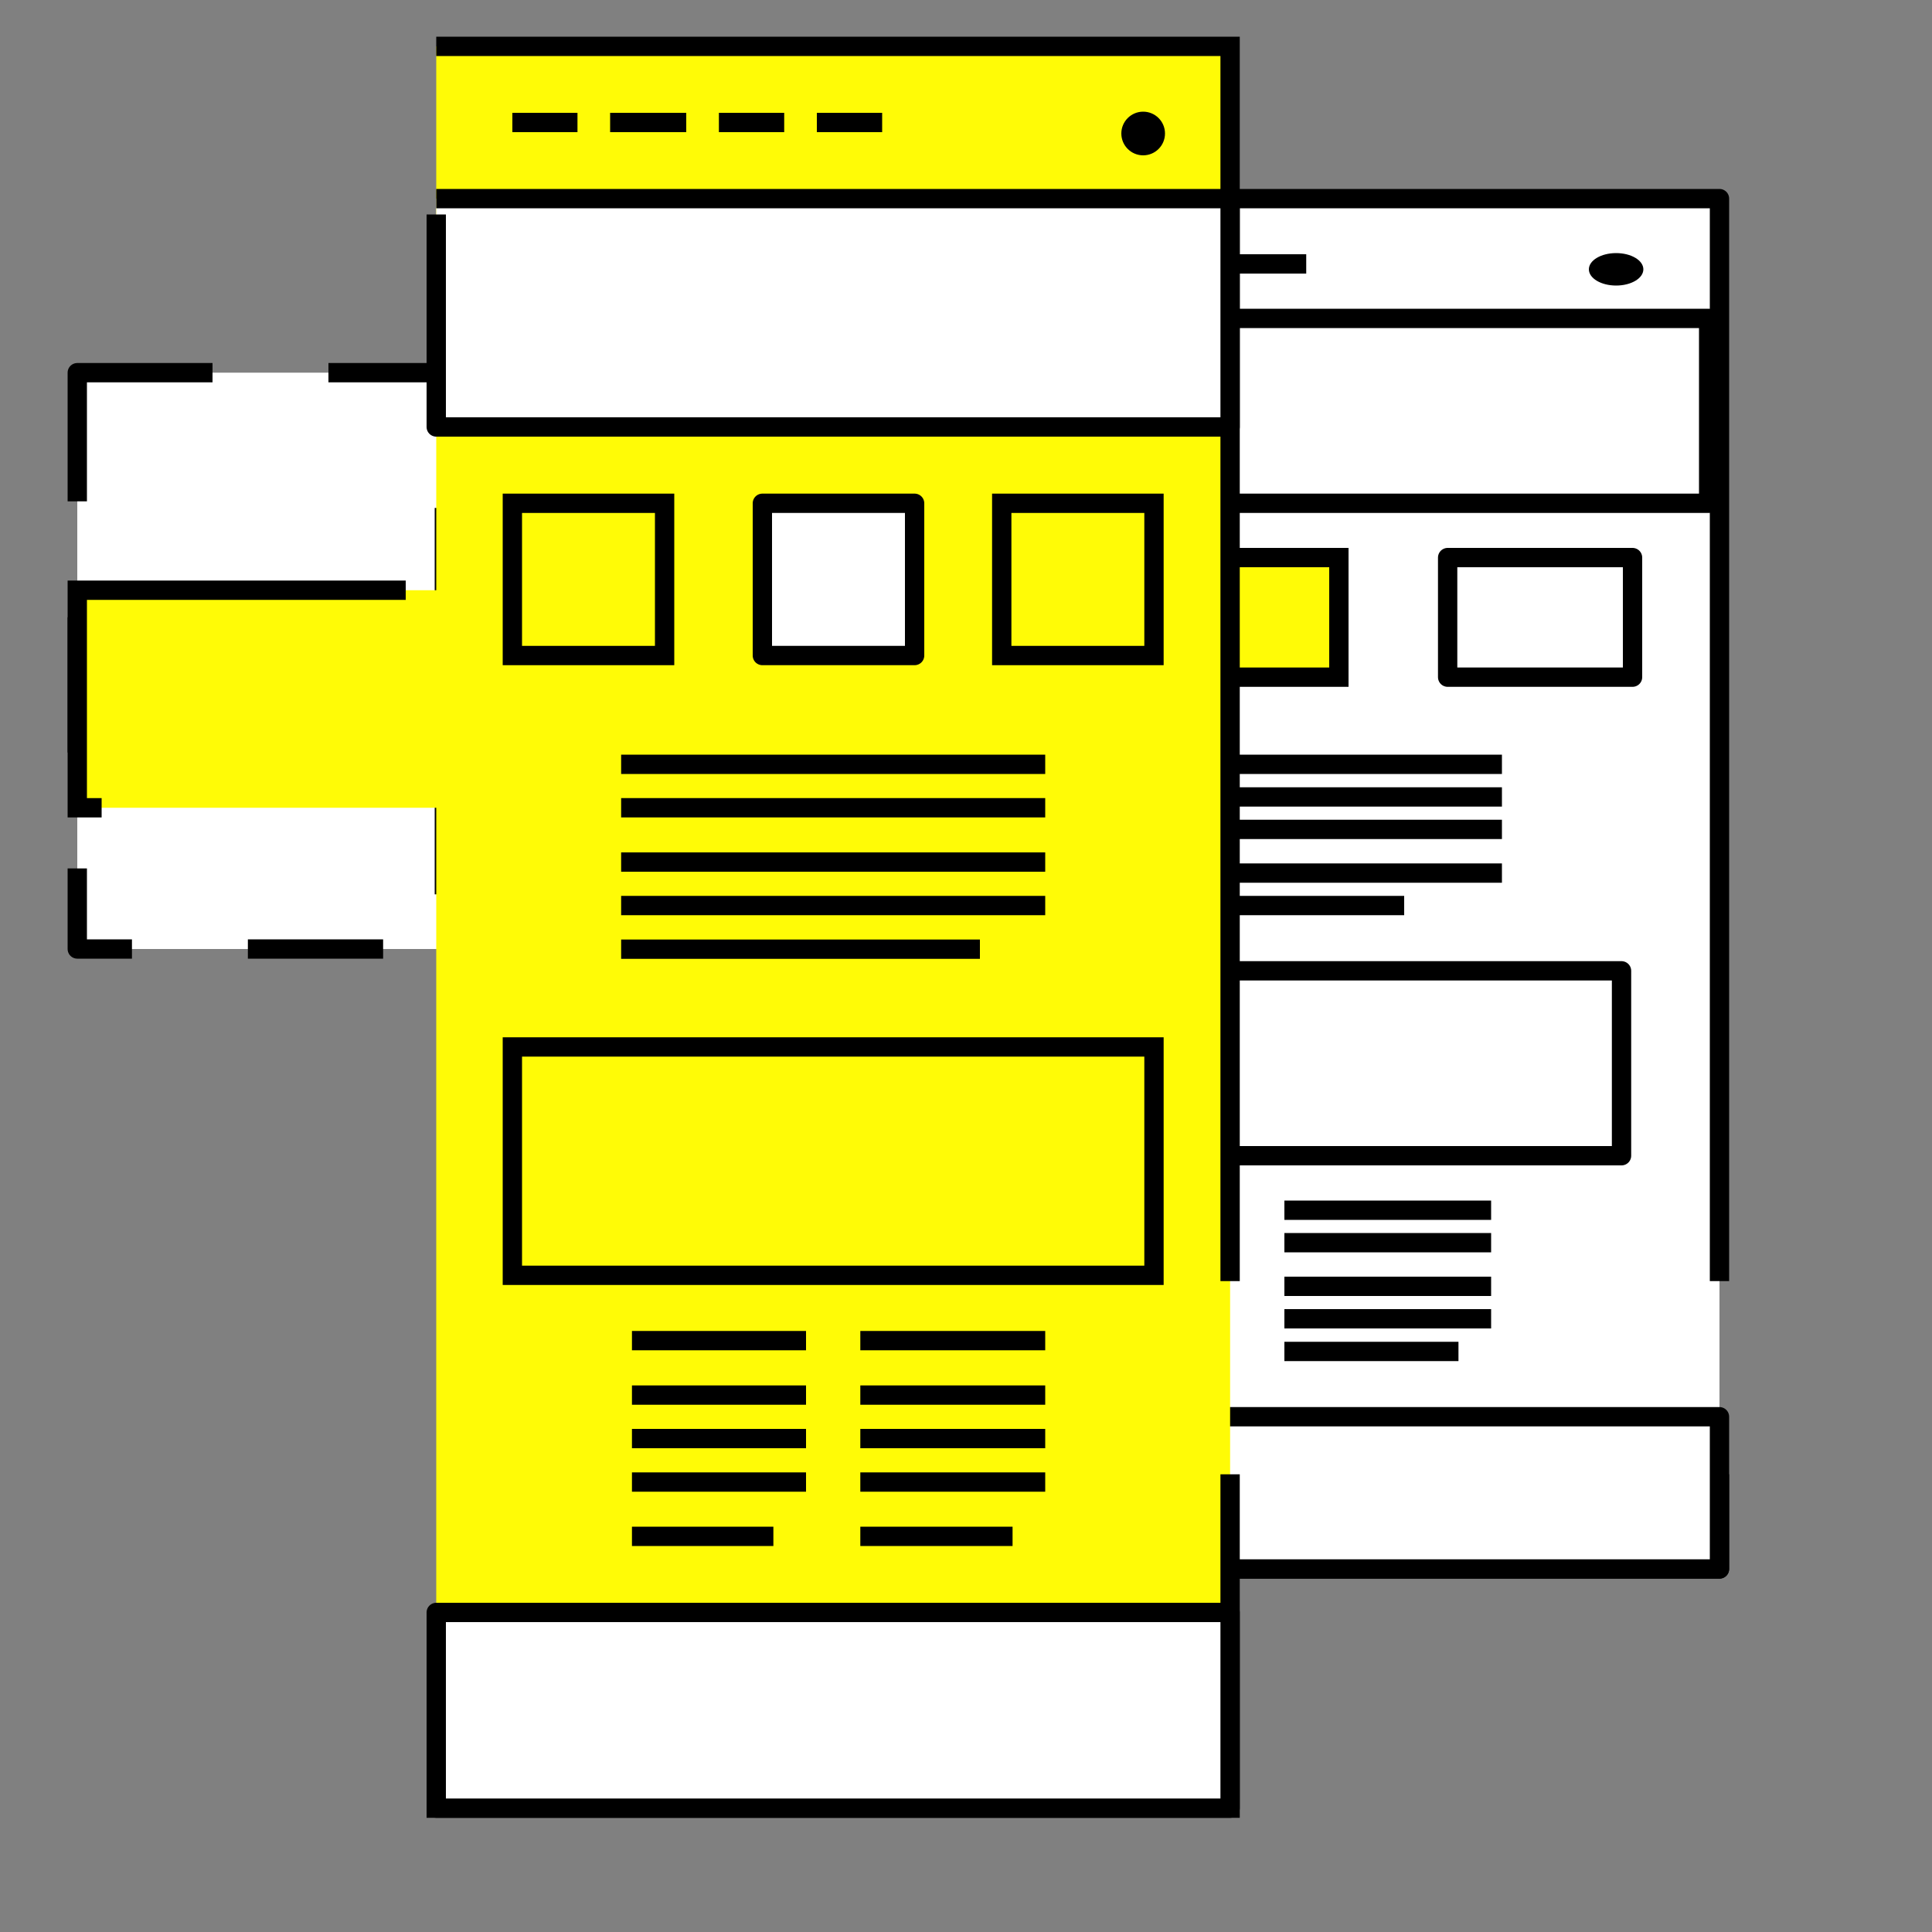 <?xml version="1.0" encoding="UTF-8"?> <svg xmlns="http://www.w3.org/2000/svg" id="Слой_9" data-name="Слой 9" viewBox="0 0 100 100"><rect x="0" y="0" width="100" height="100" fill="#808080" stroke="none"/><defs><style>.cls-1,.cls-3{fill:#fff;stroke-linejoin:round;}.cls-1,.cls-2,.cls-3,.cls-4{stroke:#000;}.cls-1{stroke-dasharray:7 6;}.cls-2,.cls-4{fill:#fffb06;stroke-miterlimit:10;}.cls-2{stroke-dasharray:17 31 56;}.cls-3,.cls-4{stroke-dasharray:105 10 60;}</style></defs><title>Geometric</title><rect class="cls-1" x="4" y="19.29" width="19" height="29.83"></rect><rect class="cls-2" x="4" y="30.55" width="19" height="11.26"></rect><rect class="cls-3" x="40.03" y="10.28" width="48.97" height="70.93"></rect><rect class="cls-3" x="40.03" y="16.48" width="48.41" height="9.57"></rect><rect class="cls-3" x="44.53" y="50.25" width="39.4" height="9.57"></rect><rect class="cls-3" x="40.03" y="73.33" width="48.97" height="7.88"></rect><rect class="cls-3" x="44.53" y="28.86" width="9.57" height="6.19"></rect><rect class="cls-4" x="59.73" y="28.86" width="9.57" height="6.19"></rect><rect class="cls-3" x="74.93" y="28.86" width="9.57" height="6.19"></rect><line class="cls-3" x1="44.53" y1="13.66" x2="48.47" y2="13.66"></line><line class="cls-3" x1="50.72" y1="13.66" x2="55.23" y2="13.66"></line><line class="cls-3" x1="57.48" y1="13.66" x2="61.42" y2="13.66"></line><line class="cls-3" x1="63.67" y1="13.66" x2="67.61" y2="13.66"></line><ellipse cx="83.65" cy="13.94" rx="1.41" ry="0.84"></ellipse><line class="cls-3" x1="77.74" y1="39.56" x2="51.28" y2="39.56"></line><line class="cls-3" x1="77.74" y1="41.25" x2="51.28" y2="41.25"></line><line class="cls-3" x1="77.74" y1="42.93" x2="51.28" y2="42.93"></line><line class="cls-3" x1="77.74" y1="45.19" x2="51.28" y2="45.19"></line><line class="cls-3" x1="72.68" y1="46.87" x2="51.28" y2="46.87"></line><line class="cls-3" x1="62.54" y1="62.64" x2="51.85" y2="62.64"></line><line class="cls-3" x1="62.54" y1="64.32" x2="51.85" y2="64.32"></line><line class="cls-3" x1="62.54" y1="66.58" x2="51.85" y2="66.58"></line><line class="cls-3" x1="62.54" y1="68.26" x2="51.85" y2="68.26"></line><line class="cls-3" x1="60.85" y1="69.95" x2="51.85" y2="69.95"></line><line class="cls-3" x1="77.18" y1="62.64" x2="66.48" y2="62.64"></line><line class="cls-3" x1="77.18" y1="64.32" x2="66.48" y2="64.32"></line><line class="cls-3" x1="77.18" y1="66.58" x2="66.48" y2="66.58"></line><line class="cls-3" x1="77.18" y1="68.26" x2="66.48" y2="68.26"></line><line class="cls-3" x1="75.49" y1="69.95" x2="66.48" y2="69.95"></line><rect class="cls-4" x="22.58" y="2.4" width="41.09" height="91.19"></rect><rect class="cls-3" x="22.58" y="10.28" width="41.09" height="11.82"></rect><rect class="cls-4" x="26.52" y="54.19" width="33.21" height="11.82"></rect><rect class="cls-3" x="22.58" y="83.46" width="41.09" height="10.13"></rect><rect class="cls-4" x="26.52" y="26.05" width="7.88" height="7.88"></rect><rect class="cls-3" x="39.46" y="26.05" width="7.88" height="7.88"></rect><rect class="cls-4" x="51.85" y="26.05" width="7.88" height="7.88"></rect><line class="cls-3" x1="26.52" y1="6.34" x2="29.89" y2="6.34"></line><line class="cls-3" x1="31.58" y1="6.34" x2="35.52" y2="6.34"></line><line class="cls-3" x1="37.21" y1="6.34" x2="40.59" y2="6.34"></line><line class="cls-3" x1="42.28" y1="6.34" x2="45.66" y2="6.34"></line><circle cx="59.17" cy="6.91" r="1.13"></circle><line class="cls-3" x1="54.1" y1="39.56" x2="32.15" y2="39.56"></line><line class="cls-3" x1="54.1" y1="41.81" x2="32.15" y2="41.81"></line><line class="cls-3" x1="54.1" y1="44.62" x2="32.15" y2="44.62"></line><line class="cls-3" x1="54.1" y1="46.87" x2="32.15" y2="46.87"></line><line class="cls-3" x1="50.72" y1="49.13" x2="32.15" y2="49.13"></line><line class="cls-3" x1="41.72" y1="69.39" x2="32.71" y2="69.39"></line><line class="cls-3" x1="41.72" y1="72.21" x2="32.71" y2="72.21"></line><line class="cls-3" x1="41.72" y1="74.46" x2="32.71" y2="74.46"></line><line class="cls-3" x1="41.72" y1="76.71" x2="32.71" y2="76.71"></line><line class="cls-3" x1="40.03" y1="79.52" x2="32.71" y2="79.52"></line><line class="cls-3" x1="54.1" y1="69.39" x2="44.53" y2="69.39"></line><line class="cls-3" x1="54.1" y1="72.21" x2="44.53" y2="72.21"></line><line class="cls-3" x1="54.1" y1="74.46" x2="44.53" y2="74.46"></line><line class="cls-3" x1="54.1" y1="76.71" x2="44.53" y2="76.71"></line><line class="cls-3" x1="52.41" y1="79.52" x2="44.53" y2="79.52"></line></svg> 